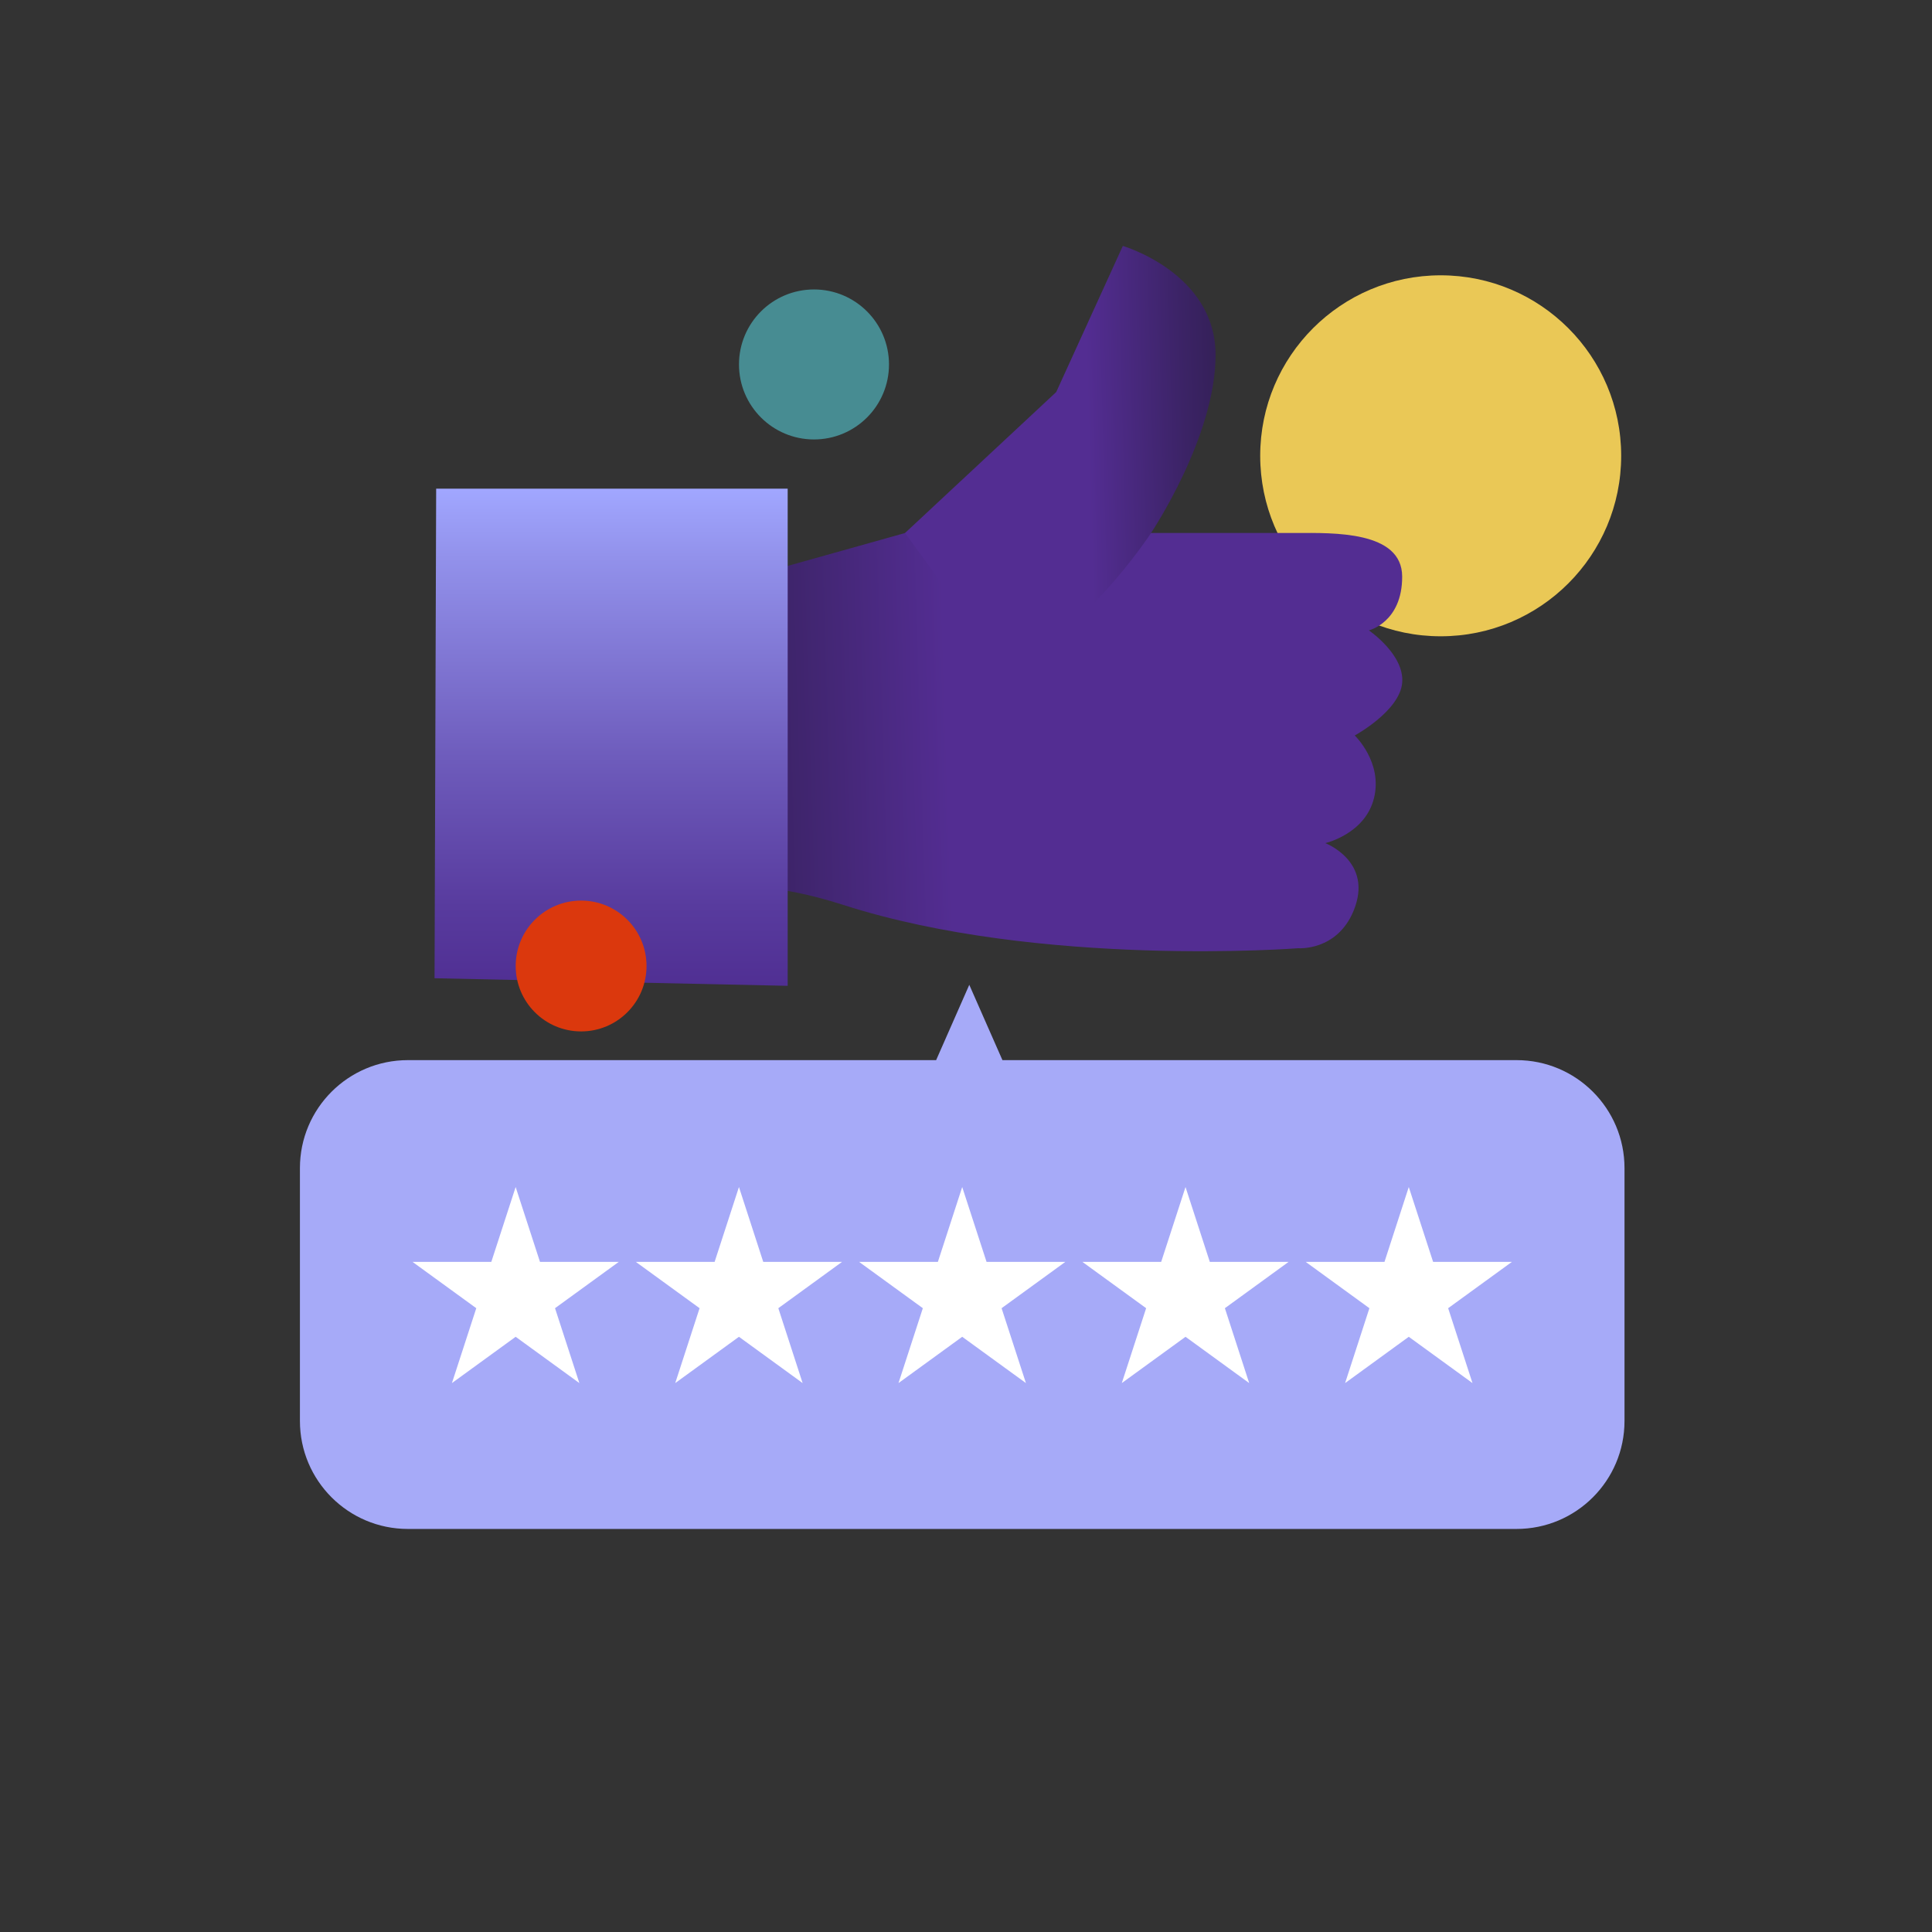 <?xml version="1.0" encoding="UTF-8"?>
<svg id="Layer_1" data-name="Layer 1" xmlns="http://www.w3.org/2000/svg" xmlns:xlink="http://www.w3.org/1999/xlink" viewBox="0 0 500 500">
  <rect x="0" y="0" width="500" height="500" fill="#333333" stroke="none"/>
  <defs>
    <style>
      .cls-1 {
        fill: url(#linear-gradient-3);
      }

      .cls-2 {
        fill: url(#linear-gradient-2);
      }

      .cls-3 {
        fill: url(#linear-gradient);
      }

      .cls-4 {
        fill: #a6aaf8;
      }

      .cls-5 {
        fill: #478c92;
      }

      .cls-6 {
        fill: #fff;
      }

      .cls-7 {
        fill: #db380d;
      }

      .cls-8 {
        fill: #eac856;
      }
    </style>
    <linearGradient id="linear-gradient" x1="298.48" y1="191.35" x2="101.11" y2="197.44" gradientUnits="userSpaceOnUse">
      <stop offset=".27" stop-color="#532d92"/>
      <stop offset=".51" stop-color="#3b2365"/>
      <stop offset=".72" stop-color="#2a1c44"/>
      <stop offset=".84" stop-color="#241a38"/>
    </linearGradient>
    <linearGradient id="linear-gradient-2" x1="253.27" y1="118.55" x2="359.05" y2="115.67" xlink:href="#linear-gradient"/>
    <linearGradient id="linear-gradient-3" x1="158.16" y1="126.46" x2="158.16" y2="255.13" gradientUnits="userSpaceOnUse">
      <stop offset="0" stop-color="#a1a7ff"/>
      <stop offset=".14" stop-color="#9291eb"/>
      <stop offset=".54" stop-color="#6e5cbc"/>
      <stop offset=".84" stop-color="#583b9e"/>
      <stop offset="1" stop-color="#502f93"/>
    </linearGradient>
  </defs>
  <path class="cls-4" d="M392.48,274.36h-133.05l-8.58-19.49-8.58,19.49H105.56c-15.43,0-27.94,12.51-27.94,27.94v65.45c0,15.43,12.51,27.94,27.94,27.94h286.92c15.43,0,27.94-12.51,27.94-27.94v-65.45c0-15.43-12.51-27.94-27.94-27.94Z"/>
  <g>
    <polygon class="cls-6" points="133.45 307.2 139.75 326.58 160.13 326.58 143.64 338.56 149.94 357.94 133.45 345.96 116.96 357.94 123.26 338.56 106.77 326.58 127.15 326.58 133.45 307.2"/>
    <polygon class="cls-6" points="191.24 307.2 197.53 326.58 217.91 326.58 201.43 338.56 207.72 357.94 191.24 345.96 174.75 357.94 181.05 338.56 164.56 326.58 184.94 326.58 191.24 307.2"/>
    <polygon class="cls-6" points="249.02 307.2 255.32 326.58 275.7 326.58 259.21 338.56 265.51 357.94 249.02 345.96 232.53 357.94 238.83 338.56 222.34 326.58 242.72 326.58 249.02 307.2"/>
    <polygon class="cls-6" points="306.81 307.2 313.1 326.58 333.48 326.58 317 338.56 323.29 357.94 306.81 345.96 290.32 357.94 296.62 338.56 280.13 326.58 300.51 326.58 306.81 307.2"/>
    <polygon class="cls-6" points="364.59 307.2 370.89 326.58 391.27 326.58 374.78 338.56 381.08 357.94 364.59 345.96 348.11 357.94 354.4 338.56 337.92 326.58 358.3 326.58 364.59 307.2"/>
  </g>
  <g>
    <circle class="cls-8" cx="372.85" cy="117.96" r="46.71"/>
    <path class="cls-3" d="M274.4,137.93h61.23c9.29,0,27.22-.59,27.25,11.28.03,11.86-8.62,13.93-8.62,13.93,0,0,9.29,6.3,8.62,13.6-.66,7.3-12.27,13.6-12.27,13.6,0,0,7.3,6.96,4.97,16.25-2.32,9.29-12.6,11.61-12.6,11.61,0,0,12.62,4.79,7.3,17.58-4.32,10.39-14.26,9.62-14.26,9.62,0,0-66.83,5.18-117.82-11.22-34.84-11.21-46.78.97-46.78.97l-5.85-77.96,68.64-19.24h40.19Z"/>
    <path class="cls-2" d="M297.89,137.93s16.7-24.85,16.7-46.07-24-28.21-24-28.21l-17.24,37.81-39.13,36.48,25.04,34.35c20.12-5.97,38.63-34.35,38.63-34.35Z"/>
    <polygon class="cls-1" points="203.85 255.13 112.46 253.17 112.88 126.46 203.85 126.46 203.85 255.13"/>
    <circle class="cls-7" cx="150.39" cy="250" r="16.93"/>
    <circle class="cls-5" cx="210.66" cy="94.32" r="19.41"/>
  </g>
</svg>